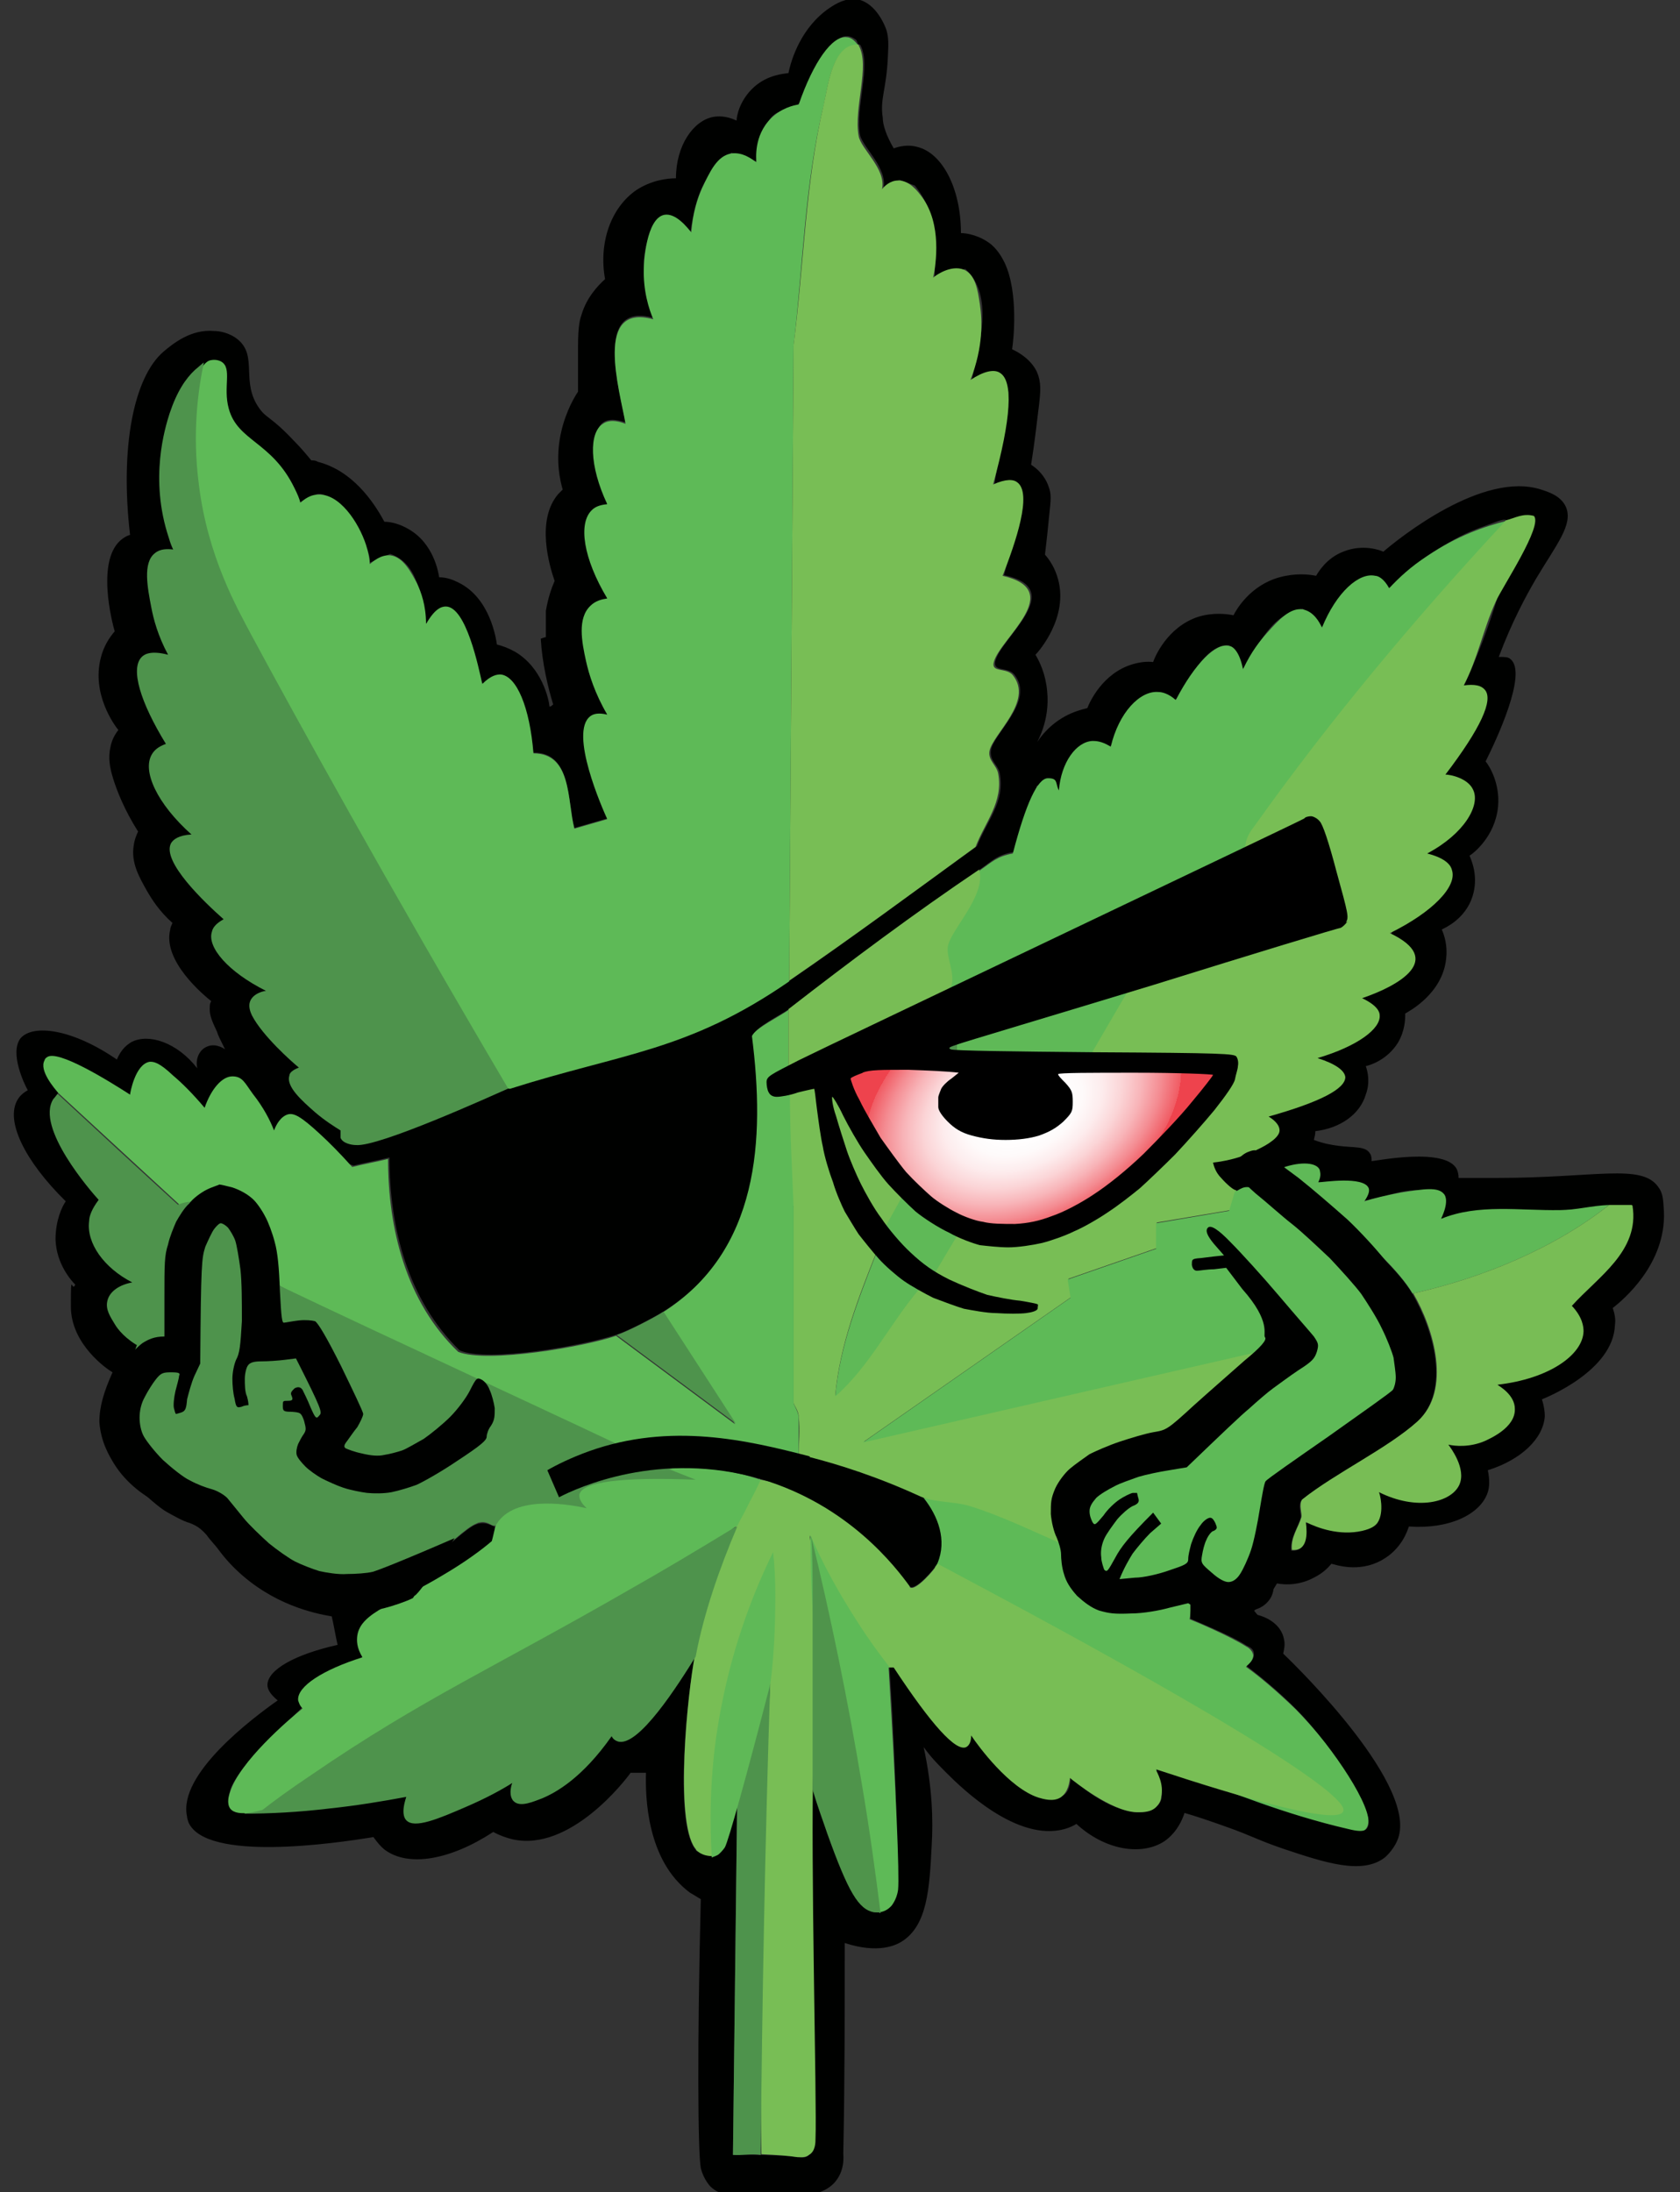 <?xml version="1.0" encoding="UTF-8"?>
<svg xmlns="http://www.w3.org/2000/svg" xmlns:xlink="http://www.w3.org/1999/xlink" id="Capa_1" viewBox="0 0 229.9 300">
  <rect x="0" y="0" width="229.9" height="300" fill="#333333" stroke="none"/>
  <defs>
    <style>      .st0 {        fill: #78bd55;      }      .st1 {        fill-rule: evenodd;      }      .st2 {        fill: #5fb957;      }      .st3 {        fill: #78be55;      }      .st4 {        fill: #4f944b;      }      .st5 {        fill: url(#Degradado_sin_nombre);      }      .st6 {        fill: #000100;      }      .st7 {        fill: #5eba57;      }      .st8 {        fill: #4e934c;      }    </style>
    <radialGradient id="Degradado_sin_nombre" data-name="Degradado sin nombre" cx="-137.7" cy="-512.6" fx="-137.7" fy="-512.6" r="28.7" gradientTransform="translate(95.1 -230.2) rotate(-27.7) scale(1 -.7)" gradientUnits="userSpaceOnUse">
      <stop offset=".2" stop-color="#fff"></stop>
      <stop offset=".3" stop-color="#fefafa"></stop>
      <stop offset=".4" stop-color="#fdeced"></stop>
      <stop offset=".5" stop-color="#fbd5d7"></stop>
      <stop offset=".6" stop-color="#f8b5b9"></stop>
      <stop offset=".7" stop-color="#f48c92"></stop>
      <stop offset=".8" stop-color="#f05b63"></stop>
      <stop offset=".8" stop-color="#ee434d"></stop>
    </radialGradient>
  </defs>
  <g>
    <path class="st7" d="M145.5,211.4c5.9,2,11.8,4,17.8,6.1-.2,1.4-.3,2.7-.5,4.1.8.3,5.5,2.3,7.7,3.7.4.2.9.6,1,1.2,0,.8-.7,1.4-1,1.6,1.7,1.2,4.1,3.2,6.8,5.8,5.2,5.3,11.6,14.1,9.6,16.4-.7.9-2.8.4-6.8-.6-6.1-1.5-9-3.3-15.2-5.4-1.6-.6-4.2-1.4-7.5-2.2-3.1-2-6.3-4.3-9.6-6.9-8.8-7.1-15.4-14.6-20.2-21.2.3-.9.6-2.6.3-4.7-.3-2-1.1-3.5-1.6-4.3,1.6,0,3.4.2,5.3.6,6.1,1.1,10.8,3.7,13.8,5.8h0Z"></path>
    <path class="st5" d="M167.7,146.4c-6.6,14-20.5,23.3-31.7,22-7.6-.9-11.8-6.9-12.2-7.3-6.5-6.1-7.7-13.7-7.9-15.8,17.3.4,34.6.7,51.9,1.1h-.1Z"></path>
    <path class="st6" d="M74.7,87.2c0-1.3,0-2.4,0-3.6.3-1.8.8-3.2,1.2-4.1-.7-2-2.6-8.3.5-11.9l.6-.6c-.4-1.4-.9-3.8-.4-6.9.5-3,1.7-5.3,2.5-6.5,0-2.6,0-4.7,0-6.2,0-3,.3-3.8.5-4.4.7-2.3,2.2-3.9,3.2-4.8-.9-5,.8-9.8,4.3-12.2,2-1.3,4.1-1.6,5.4-1.6,0-4.5,2.4-7.9,5.1-8.4.6-.1,1.7-.2,3.2.5,0-.6.4-2.8,2.4-4.6,1.9-1.7,4.1-1.8,4.7-1.9.4-2,1.8-6.3,5.6-8.9.9-.6,2.2-1.4,3.8-1.2,2.7.5,3.9,3.9,4,4.2.3,1,.3,1.9.2,3.7-.2,4.5-1.1,5.7-.7,8.3,0,1,.5,2.5,1.5,4.2,1.4-.5,2.5-.4,3.2-.2,3.4.8,6,5.6,6,11.8.8,0,2.6.3,4.2,1.6,1,.9,1.5,1.9,1.8,2.5,1.9,4.1,1.2,10.6,1,11.8.9.4,2.6,1.4,3.4,3.1.6,1.4.5,2.6.3,4.4-.3,2.4-.6,5.2-1.1,8.3.8.5,1.9,1.5,2.4,3,.4,1,.3,1.9.1,3.7-.2,2.1-.4,4-.6,5.6.7.8,1.4,1.9,1.8,3.4,1.4,5.2-2.6,9.8-3.1,10.3.6,1,1.4,2.7,1.6,5,.4,4-1.3,7-2,8,.6-1.1,1.9-3.2,4.5-4.6,1.1-.6,2.2-.9,3-1.1.3-.8,2.1-4.8,6.2-6,1-.3,2-.4,2.8-.3.2-.6,1.9-4.8,6.2-6.2,2-.6,3.8-.4,4.8-.2.4-.8,2.3-4.1,6.3-5.2,2.2-.6,4-.4,5-.2.3-.5,1.4-2.4,3.7-3.3,2.7-1.1,5.1-.2,5.5,0,2.1-1.8,13.6-11.1,21.6-8.5.9.3,2.7.8,3.4,2.4,1,2.4-1.3,5.1-4.1,9.8-1.4,2.4-3.3,5.9-5.1,10.7.8,0,1.3,0,1.6.3,2.4,1.9-2,11.2-3.4,14,.5.6,2,3,1.7,6.2-.4,4.1-3.4,6.4-3.9,6.7.2.5,1.3,2.8.4,5.6-1,3.1-3.8,4.3-4.2,4.5.4.9.8,2.3.6,4-.5,4.8-5.1,7.2-5.6,7.5,0,.7,0,2.3-1,4-1.5,2.4-3.9,3.1-4.4,3.2.3.8.6,2.3,0,3.9-.8,2.7-3.5,4.6-6.9,5,0,.4-.1.8-.2,1.2,1.3.5,2.5.7,3.3.8,2.2.3,3.8,0,4.4,1.1.2.3.2.7.2,1,.5,0,10.3-2,11.7,1.2.1.3.2.6.2,1.1h5.3c13.4,0,19.7-2,22,1.2.7.9.7,1.8.8,3.4.3,7.2-5.6,12.1-7,13.2.3.9.4,1.6.3,2.3-.2,6.3-9.5,10-10,10.2.3.9.4,1.7.4,2.3-.2,3.1-3.3,6-7.8,7.4.3,1.4.2,2.4,0,3-1,3.1-5.4,5.1-10.8,4.7-.2.6-1,3.1-3.7,4.6-3.2,1.8-6.4.6-6.9.5-.5.6-1.2,1.3-2.4,1.9-2.4,1.3-4.7.9-5.5.7,0,.3.1,1.3-.5,2.2-.8,1.2-2,1.5-2.3,1.5.2.2.4.5.6.7,1.9.5,3.3,1.7,3.6,3.3.2.8,0,1.5-.1,2,2.1,2,18.8,18.4,15.6,25.6-.6,1.4-1.7,2.3-1.7,2.3-3.1,2.4-8.2.7-13.9-1.2-3.5-1.2-4.4-1.8-7.5-2.9-2.5-.9-4.6-1.6-6-2-.8,2.4-2.2,3.5-2.8,3.9-3.1,2-8.1,1.2-12-2.4-.3.2-.9.5-1.6.7-6.5,1.8-14-5.5-16.2-7.7s-2.4-2.6-3.1-3.5c1.2,5.5,1.3,10.1,1.1,13.4-.3,6-.6,11-4.1,13.2-.8.5-3.2,1.7-7.8.2,0,9.6,0,19.2-.2,28.8,0,.3.3,2.4-1.3,4.1-1.6,1.6-3.7,1.5-3.9,1.5h-10.8c-.7-.1-1.5-.4-2.2-1.1,0,0-.9-.9-1.3-2.5-.4-2.2-.5-16.8,0-36.8-.5-.3-1-.6-1.5-.9-5.9-4.4-6.1-13.1-6-16.4h-2.1c-.7,1-8.3,10.9-16.2,9.1-.8-.2-1.7-.5-2.6-1-5.8,3.8-11.6,4.9-14.9,2.4-.5-.4-1-1-1.5-1.7-5.4.9-22.9,3.4-25.3-2-.1-.3-.2-.6-.2-.8-1.3-5.8,9-13.5,12.4-15.9-1.1-.9-1.4-1.6-1.4-2.1,0-2.1,3.8-4.2,9.6-5.5-.3-1.3-.5-2.6-.8-3.9-2.4-.4-8.1-1.6-13.1-6.4-2.6-2.5-4.1-5.2-4.9-7.1-1.6-.3-8.3-1.8-11.8-7.4-.6-1-1.8-2.9-2-5.7,0-2.1.6-4.1,1.8-6.8-.7-.4-5.7-3.8-5.7-9s.1-1.8.6-3c-.5-.5-2.6-2.8-2.7-6.2,0-2.6.9-4.5,1.4-5.2-5.6-5.5-8.3-11-6.6-13.9.3-.5.7-.9,1.4-1.3-.5-.9-2.5-5.1-1-7.1,1.7-2,7.1-1.3,13.2,2.9.6-1.5,1.5-2.1,2-2.4,2.3-1.2,6.2,0,9,3.6-.3-1.3.3-2.6,1.4-3,1.2-.5,2.4.4,2.4.4-.6-1.2-1-2-1.1-2.4-.7-1.5-1-2.2-1-3.1s.1-.8.2-1.1c-1-.8-6.7-5.5-5.6-9.8,0-.3.2-.6.3-.9-1.8-1.6-2.8-3.2-3.5-4.4-1-1.8-2.2-3.8-1.8-6.2.1-.8.4-1.5.6-1.9-1.9-3-2.9-5.6-3.4-7.2s-.7-2.9-.4-4.3c.2-1.1.7-1.9,1.1-2.4-.5-.6-3.7-4.9-2.4-9.9.4-1.6,1.2-2.8,1.9-3.6-.3-1-2.7-10,1.1-12.7.3-.2.6-.4,1-.5-1.4-12,.5-21.6,4.6-25.1,1.2-1,3.7-3.1,6.9-2.8.7,0,2.1.2,3.3,1.2,2.7,2.3.3,5.8,2.9,9.4,1,1.4,1.6,1.1,4.7,4.4,1.1,1.1,1.9,2.1,2.4,2.7.3,0,.6,0,.9.2,4.7,1.2,7.6,5.4,9.1,8.2.9,0,2.1.3,3.3,1,3.5,2,4.1,6,4.2,6.6,1.1,0,2,.4,2.6.7,4.4,2.1,5.2,7.8,5.3,8.5.8.2,1.6.5,2.5,1,3.7,2.2,4.6,6.5,4.7,7.5.2,0,.4-.2.5-.3-.7-2.3-1.5-5.6-1.7-9l.6-.2ZM117.5,6.2l-.3-.7c-3.6-3-6.3,7.2-7.9,8.7-1.2,1.1-2.7.6-3.8,1.9-1,1.3-1.8,4.3-2,6l-3.4-1.2c-3.8,2.5-5,6.4-5.6,10.8l-3-1.8c-2.4-.6-3.3,4.2-3.4,5.9,0,2.4.5,5.4,1.3,7.7-8.2-2.3-4.6,9.8-3.8,14.3-7.4-2.5-2.2,9.2-2.5,11.1,0,.5-1.6.7-2.1,1.8-1.5,3.2.4,8.1,2.1,11v30.3l-4.5,1.3c-1-3.8-.4-10.4-5.6-10.3l-2.6-8.5-4.4-1-3.9-9.2-3.8,1c-.7-3.5-1-8.2-4.9-9.5l-2.8,1.2c.3-2.6-4.8-9.9-7.2-9.4l-2.3,1.1c-5.7,2.2-11.5,4.4-17.2,6.6-.8.4-1.6.8-2.4,1.2-1.9,4.3-.2,9.3,1.8,13.2l-2.5.3-1.2,1.9,3.5,9.9c-6.5,2.1,3.5,10.8,3.5,12.4l-2.3,3.5,6.7,8c-3.3,4.2,2.2,8.2,5.8,9.8l-1.9,3.4,6.4,7.1c-3.4,1.3.5,4.5,2.2,6s3.7,1.5,4.1,4.2c.7.6,1.3.1,2,0,5.5-1,14.7-5.6,20.4-7.4,15.4-4.8,24.3-5.1,38.2-14.7,8.6-5.9,17-12.2,25.5-18.3,1.3-3.4,3.9-6.1,3.1-10-.2-1.1-1.4-1.7-1.2-3.1.3-2.3,6.1-6.8,3.2-10.4-.9-1.1-2.9-.3-2.6-1.8.8-3.3,10-9.9,1.2-11.8l2.6-9.9-3.9-2.6,1.9-12.6-5-1.7c1-4.6,3.1-11.5-.9-15.1l-4.2,1.1c.2-4.6.3-8.8-2.7-12.5l-2.1-.8-2.2,1.2c.6-2.8-2.8-5.6-3.2-7.3-.7-3.8,1.6-9.6,0-12.4h-.2ZM27,184.9c-.3,2.5-2.1,5-2.6,7.6l-1.8,1.1,1.3-6.4c-3.9,0-5.6,5.2-5.1,8.6,1.3,6.3,9.2,7.3,12.5,10.1,2,1.7,4,5.1,6.6,7.1,7.4,5.6,14.1,4.7,21.5,0,1.7-1.1,4.4-3.9,5.8-4.4,1.4-.5,2.3.4,2.5.3,0,7.7-11,10.3-16.6,13l-1.5,4.8c-.5.9-5.3,2.7-6.4,3.8-.9.9-1,2.3-1.9,3.2-2.1,2.2-9.7,8.9-9.9,11.8-.3,3.7,2.8,2.2,4.5,2.2,6.8,0,13-.6,19.7-1.9v3.2c2.8.3,5.5-.7,8.1-1.8,1.8-.8,4.4-2.9,5.6-3.3,1.8-.5.6,2.2.9,2.5,3.2.5,5.3-.9,7.7-2.9,1.7-1.4,3.8-4.8,4.7-5.5,1.2-.8,2.6-.4,3.9-1.2,2.5-1.5,5.4-8.6,8.6-10.2-1,5.1-2.9,22.5,0,26.4.3.7,1,.3,1.3.4.2,0,.4.7,1,.6l1.3-.6c1.2-2.8,1.4-6,2.2-8.9l-.6,50.4c1.6-.1,2.9,0,3.8,0,1.7.1,3.4,0,5,.3.4,0,1,.2,1.5-.2.5-.4.6-1.1.6-1.5v-48.7c3.2,9.2,6.1,15.7,7.5,16.4.9.5,1.7.4,1.7.4,0,0,.8,0,1.6-.8,1.6-1.6,0-29.3-.3-32.7h.7c2.8,2.4,6.4,5.6,10.6,9.3,7.3,6.3,10.8,9.3,12.5,8.3.8-.5,1-1.6,1-2.5,4.9,4.6,9.9,5.8,11.8,4,1.5-1.3.2-3.9-.1-5.2,2.2.8,4.7,1.1,5.9,1.6,3.7,1.4,11.7,4.7,20.4,6.7,1.2.3,2.1.4,2.5,0,1.6-1.7-3.6-9.7-8.3-15-2.7-3-6.1-5.8-8.1-7.3.2-.2,1-.8,1-1.6s-.6-1-1-1.2c-2.1-1.4-6.9-3.3-7.7-3.7v-2.4c-1.4.4,6.3-56.2,6.3-56.2-.7,0-3.8-3.2-3.2-3.8,2.6-2.1,5.1-4.2,7.7-6.4,2.1-3,4.2-6,6.4-8.9,2.1-2.4,4.3-4.9,6.4-7.3,3-6.6,5.9-13.2,8.9-19.8,1.7-7.7,3.4-15.3,5-23,2-4.3,3.4-8.3,4.4-11.5,1.4-4.7,3-10,1.4-11-.5-.3-1.6.3-3.9,1.1-2.4.9-4.4,2.1-6.9,3.7-1.3.8-4.6,4.2-5.2,4.4-1,.4-2.1-.6-3.8,0-2.3.8-3.8,3.8-5.5,5.4l-2.6-2.5c-4.5.8-5.9,4.9-8.2,8.2l-1.9-3.2c-3.8-.2-6.1,6.6-7.3,7.4-.8.5-2.2-.8-3.8,0-1.7.8-4.2,4.7-5.1,6.4-4.2-1-6,2.4-7,6l-3.1-.6-3.2,9.1c-2.3.4-2.9,1.2-4.5,2.3-8.9,6-17.6,12.5-26.1,19.1-1.1.8-4.6,2.5-5,3.6,1.9,14.2,1.1,29.4-12.2,37.8-1.4.9-4.9,2.7-6.4,3.2-4.4,1.5-17.7,3.9-21.6,2.2-7.1-6.9-9.6-16.8-9.6-26.4-1.6.4-3.3.7-4.9,1.1-3.9-1.2-7.8-2.3-11.7-3.5-6.1-1.7-12.1-3.4-18.2-5.2-.6-.3-8.2-3.9-10.5-1.3-.4.5-.7,1.1-.6,1.5.6,5.1,5.6,9.8,6.2,13,.2,1.1-.6,2.4-.6,3.7,0,3.2,2.6,6,5.1,7.6,1.5,2.4,8.9,9.5,8.9,9.5h0ZM219.8,165.1c-1,.2-7.1.6-22.6,1.7l-.4-3.3c-3.6-1.6-6.6.3-10.1.8l-1.4-2.5h-4.9l-2.2-2.5-2.7.6,9.2,7.6c2.5,2.9,6.7,6.3,8.6,9.6,2.8,4.8,5.3,13.2.6,17.5-4.1,3.7-11.3,7.1-15.8,10.7-.5.7,0,1.9-.1,2.4-.4,1.4-1.5,2.8-1.3,4.5,2.2.2,2.1-2.3,1.9-3.8l8.5.5,1.6-1.5-.5-3.4h10.7l-1.2-6.4c3.8.5,7.9-1,9.5-4.7l-2.4-3.3c4.2-2.1,8.8-3.4,11.8-7.3l-1.6-3.5c3.6-4,9.3-7.5,8.3-13.7h-1c-1.4,0-2.4.2-2.5.2v-.2Z"></path>
    <path class="st7" d="M117.5,6.2c-3.6-.2-4.2,5.6-4.8,8.3-2.6,10.7-2.8,21.9-4.1,32.8l-.6,87c-13.9,9.6-22.8,9.8-38.2,14.7-2.9-.2-7-.8-11.5-2.6-32.2-12.8-34.2-66-34.3-71.1-.3-13.3,2.1-25.4,4.8-26,.9-.2,1.5.2,1.5.2,1.5.9.2,3.5,1,6.4,1.2,4.5,5.9,4.5,9,10.9.4.8.7,1.5.8,2,1-.9,1.8-1.1,2.3-1.1,3-.3,5.7,3.8,6.7,6.9.3,1,.5,1.9.5,2.6.5-.4,1.5-1.3,2.8-1.2,1.8.2,2.9,2.4,3.7,3.9.5,1.1,1.2,2.9,1.2,5.5,1.2-2.1,2.1-2.4,2.7-2.4,2.8,0,4.5,8.4,5,10.6,1.2-1.2,2-1.3,2.5-1.3,2.2.2,4,4.5,4.5,10.8,5.3,0,4.6,6.5,5.6,10.3l4.5-1.3c-.6-1.3-5.3-11.9-2.3-14.1.4-.3,1.1-.5,2.3-.2-1.7-2.9-2.5-5.5-2.9-7.3-.6-2.7-1.2-5.9.6-7.6.7-.7,1.6-.9,2.3-1-3.3-5.5-4-10.3-2.1-12.1.4-.4,1-.7,2.1-.8-2.5-5.3-2.5-9.8-.6-11,.4-.3,1.3-.7,3.1,0-.8-4.6-4.4-16.6,3.8-14.3-.6-1.4-1.4-3.9-1.3-7,0-.6.3-6.8,2.8-7.3,1.6-.3,3.2,1.8,3.7,2.4.2-2.7.9-4.8,1.5-6.1,1-2.1,2-4.4,4-4.7,1.5-.2,2.7.7,3.4,1.2,0-.4-.4-3.6,2-6,1.4-1.4,3.1-1.8,3.8-1.9,2-5.8,4.6-9.5,6.6-9.2.4,0,1,.3,1.6,1.2h0Z"></path>
    <path class="st3" d="M206.1,71.2c1.2-.3,2.3-1,3.8-.6,1.3,1.3-4.3,9.7-5.2,11.7-1.7,3.7-2.5,7.9-4.4,11.5,1.5-.2,2.4,0,2.9.6,1.2,1.4-.6,5.3-5.4,11.6.7,0,3.1.5,3.8,2.1,1,2.1-1.2,6-6.3,8.7,2.8.7,3.3,1.8,3.4,2.3.7,2.2-2.6,5.7-8.5,8.6,7.6,3.6,1.2,7.2-3.8,8.9,2.1,1,2.4,1.9,2.4,2.3.2,1.9-3.1,4.3-8.5,5.9,2.5.8,3.7,1.7,3.8,2.6,0,1.6-3.4,3.4-10.5,5.4.5.3,1.5,1,1.5,1.9s-1.5,1.9-3,2.6c-1.3.7-3.4,1.5-6.1,1.8.1.5.4,1.4,1.1,2.1.8.9,1.7,1.7,2.1,1.7l-.8,2.7-10.1,1.7v3.5l-12.1,4.2.4,2.5-28.4,19.8,55.4-12.7c-2.9,2.5-10.5,10.2-13.2,11.4-4.1,1.9-8.3,1.5-12.3,4.9-4.1,3.3-3.5,5.8-2.5,10.5-4.2-1.8-8.4-3.9-12.9-5.3-2-.6-4.4-.5-6.2-1.1-5.7-1.8-11.3-4.2-17.2-5.7,0-1.8.2-3.6,0-5.4,0-.8-.7-1.7-.7-1.9v-26.8c0-.2-.6-1.1-.7-1.9-.2-4.3,0-10.2,0-14.5.9-.2,2.8-.5,4.5.1.4,7.8,2.5,16.3,7.6,22.3-2.5,6.3-5.1,12.9-5.7,19.8,4.6-4.1,7.5-10,11.5-14.7l2.5-3.2,2.6-4.8c13.1,5.9,30-10.9,37-21.2,1.1-1.7-12.5-2.8-18.8-2.9l4.7-8c7.5-16,19.4-35.8,38.8-53.8,4.5-4.2,9-7.9,13.5-11.2h0Z"></path>
    <path class="st3" d="M117.5,6.2c1.6,2.8-.7,8.6,0,12.4.3,1.8,3.8,4.5,3.2,7.3.3-.4,1.1-1.2,2.2-1.2,1.6,0,2.7,1.5,3.3,2.3,2.7,3.7,1.9,9.1,1.5,11,.3-.3,2.4-1.8,4.2-1.1,1.6.7,1.9,2.8,2.2,4.8.3,2.1.5,5.7-1.3,10.3,1.8-1.2,3.2-1.5,4-1,1.9,1.1,1.6,6.2-.9,15.3,1.8-.8,2.8-.7,3.3-.3,2.1,1.5-.2,8.2-2,12.8,8.8,2-.4,8.6-1.2,11.8-.4,1.5,1.7.7,2.6,1.8,2.9,3.6-2.8,8.1-3.2,10.4-.2,1.3,1,1.9,1.2,3.1.7,3.9-1.8,6.6-3.1,10-8.5,6.2-16.9,12.4-25.5,18.3l.6-87c1.4-10.9,1.6-22.1,4.1-32.8.6-2.6,1.2-8.5,4.8-8.3h0Z"></path>
    <path class="st3" d="M104.1,202.5c8.3,1.6,20.3,4.3,20.4,14.7.7.7,3.5-2.5,3.8-3.2,5.8,3.1,43.8,23.1,53.6,31.3,1.1,1,2.2,2,1.9,2.6-.8,1.9-13.6-1.8-25.7-5.8.3.5,1.2,2.1.8,3.8,0,.4-.2.9-.7,1.4-.8.8-2.1.7-2.8.7-3.4-.2-8.4-4.2-9-4.7,0,.4-.2,2-1.3,2.7-1,.6-2.3.2-3,0-4-1.3-8.2-7-9.2-8.5,0,.9-.3,1.4-.7,1.6-1.4.6-4.7-3-9.9-10.9h-.7c-1.9-2.3-3.9-5-5.9-8.3-2.1-3.5-3.7-6.9-4.9-9.8.5,3.6,1.2,9.1,1.3,15.7.2,9.1-.6,8.6-.8,16-.4,11.8.5,46.5.3,50.8,0,.6,0,1.8-.9,2.3-.5.4-1.1.3-1.6.3-1.3-.2-2.9-.3-4.9-.4-.3-18.1,0-36.8.8-55.9,0-2.8.3-5.7.4-8.5-2.7,7.9-5.3,15.7-8,23.6-.7,0-1.5-.2-2.1-.8,0,0,0-.1-.2-.3-2.8-3.9-1-21.3,0-26.4,1.2-6,3.3-12.3,5.7-17.8.9-2,2.4-4.3,3.2-6.4v.2Z"></path>
    <path class="st8" d="M69.7,148.9c-2.5,1.1-17.9,8.1-21,7.8-.5,0-1.8-.2-2.1-1,0-.4,0-.8,0-1-.8-.5-2.1-1.3-3.5-2.5-1.7-1.5-4-3.5-3.5-5,0-.4.5-.8,1.3-1.1-1.1-.9-5-4.4-6.4-7.1-.3-.6-.5-1.3-.3-1.9.4-1.2,2-1.5,2.2-1.5-5.2-2.6-8.1-6-7.4-8.1.1-.5.5-1.1,1.6-1.7-2.6-2.3-8.5-7.9-7.2-10.4.3-.5,1-1.1,2.8-1.2-4.7-4.2-6.8-8.7-5.4-11,.3-.5.8-1,1.9-1.4-3.5-5.7-4.9-10.3-3.3-11.9.4-.4,1.3-.9,3.6-.3-1.4-2.6-2-4.9-2.3-6.5-.5-2.6-1.2-6.1.5-7.4.7-.6,1.7-.6,2.5-.5-.2-.4-.4-.9-.6-1.6-2.7-8.1-.5-15.1.1-17,1-3,2.2-4.8,3.5-6,.5-.4.9-.8,1.2-1-.8,3.8-1.6,9.6-.7,16.6,1.2,10,5.3,17.1,7.2,20.7,6.1,11.3,18.3,33.5,35.1,62h.1Z"></path>
    <path class="st7" d="M108.1,149.8c0,5.2.3,10.4.5,15.4v26.8c0,.2.6,1.1.7,1.9,0,1.8,0,3.6,0,5.4-9.6-2.5-19-3.5-28.7-.6-14.4-7.7-28.8-15.4-43.2-23.2-4.3-3.5-8.6-7.1-12.8-10.6l-16.6-15.3c-.5-.6-2.7-3.1-1.9-4.5,0,0,0-.2.3-.4,1.4-1.2,8.6,3.3,11.4,5.1,0-.2.7-4.2,2.7-4.5.5,0,1.2,0,3.2,1.9,1.2,1,2.7,2.5,4.3,4.4.9-2.6,2.4-4.3,3.8-4.3s1.7.9,2.8,2.4c1.5,1.9,2.4,3.7,2.9,5,.3-.8.9-1.9,1.9-2.2.8-.2,1.7.2,4.4,2.7,1.2,1.1,2.7,2.6,4.4,4.5,1.6-.4,3.3-.7,4.9-1.1,0,9.6,2.5,19.6,9.6,26.4,3.9,1.6,17.3-.7,21.6-2.2l16.3,12.1-9.9-15.3c13.2-8.4,14-23.6,12.2-37.8.4-1.1,4-2.8,5-3.6,0,3.8,0,7.7,0,11.7h.1Z"></path>
    <path class="st7" d="M169.1,163c.4,0,1.1-1,2.5-.3,5.1,2.3,17.3,14.8,19.3,20.3.9,2.5,1.5,4.1,1.1,5.6-.4,1.8-1.8,2.9-2.6,3.4-6.9,5.3-15.2,11.3-15.8,11.8-.2,1.1-.4,2.8-1,4.8-.9,3.5-2.2,8.4-4.3,8.6-.4,0-.6,0-1.1-.3-1.5-.6-16.6,0-16.7,1.3-1.8.8-.2-10.2-.8-9.2-.3.2-.6.4-.8.2-.6-.3-.4-2.6.4-4.1,1.1-2,3.3-2.6,6.7-3.6,1.6-.5,3.8-1,6.6-1.2,5.8-5.2,11.2-15.9,10.9-15.6l-55.4,12.7,28.4-19.8-.4-2.5,12.1-4.2v-3.5l10-1.7.8-2.7h.1Z"></path>
    <path class="st7" d="M206.1,71.2c-12.1,13-24.1,27.3-34.4,41.8-.7.9-1.2,1.7-1.3,2.9-6.6,3.3-13.2,6.6-19.9,9.9-9.5,4.7-19,9.2-28.4,13.7,4-6.8,8-13.6,12-20.4,1.6-1.1,2.3-1.9,4.5-2.3,1.8-6.9,3.4-10.3,4.8-10.3s1,.6,1.5,1.7c.3-3.9,2.4-6.7,4.6-6.8.4,0,1.3,0,2.5.8,1.1-4.7,4-7.7,6.5-7.5.5,0,1.4.2,2.4,1.1,2.6-5,5.5-7.9,7.3-7.4.4,0,1.4.6,1.9,3.2,1.1-2.4,2.4-4,3.3-5,1.6-1.8,3.2-3.5,4.9-3.2,1.5.3,2.3,1.8,2.6,2.5,2-4.9,5.1-7.6,7.3-7.1.4,0,1.2.4,1.9,1.7,1.3-1.4,3-3,5.2-4.4,4.1-2.8,8-4.1,10.8-4.8h0Z"></path>
    <path class="st8" d="M37.3,175.5c17.8,8.5,36.9,17.2,54.7,25.7,1.3.5,2.6,1,3.9,1.4-4.5.5-9,1-13.4,1.5-.3.9-.7,1.6-1.1,2.1-2.3,2.9-7.3,3.4-12.8,1.6-.3.8-.6.9-.9,1-.5,0-.7-.4-1.5-.5-.3,0-.7,0-1,.2-1.4.5-4.1,3.3-5.8,4.4-4.4,2.7-8.4,4.2-12.5,3.8-3.8-.3-6.4-2.1-9-3.8-4.2-2.7-6.8-5.9-8.3-8.1-.7-.2-7.8-2-10.8-9.1-3.3-7.8,1.4-14.7,1.7-15.1-2.7-7.4.1-14.3,4-15.8,4.2-1.6,10.7,2,12.8,10.6h0Z"></path>
    <path class="st8" d="M43.8,181.1"></path>
    <path class="st8" d="M100.9,208.9c-2.4,5.6-4.6,11.9-5.7,17.8-2.3,3.7-7.9,12.6-10.7,11.6-.3-.1-.6-.3-.8-.7-4,5.7-7.6,7.7-9.5,8.5-1.1.4-3,1.3-3.9.4-.7-.7-.4-2-.2-2.5-1.4.9-3.6,2.1-6.4,3.3-3.7,1.6-7,3-8.1,1.8-.3-.3-.7-1.1,0-3.2-3.2.6-6.8,1.2-10.6,1.6-4.2.5-8.1.7-11.6.7,9.2-6.8,19.7-14,31.6-21,12.7-7.5,24.8-13.5,35.9-18.3h0Z"></path>
    <path class="st7" d="M104.1,202.5c-.5,1.1-1,2.1-1.6,3.2-.5,1.1-1.1,2.1-1.6,3.1-5.9,3.6-10.8,6.5-14,8.3-19.4,11.2-29,15.3-44.3,25.8-3,2-5.3,3.7-6.7,4.8-.2,0-3.4,1.1-4.4-.2-.5-.7-.2-1.8,0-2.3,1.3-4.1,7.9-9.8,9.9-11.4-.4-.4-.5-.8-.6-1.1-.2-1.9,3.4-4.2,8.8-5.9-.8-1.3-.8-2.3-.7-3,.5-3.2,5.2-4.3,11.8-8.3,2.9-1.7,5.2-3.4,6.6-4.6.2-.7.3-1.3.5-2,0-.2.3-.5.4-.7,2.8-3.7,10.2-2.2,12.1-1.8-.8-.7-1.1-1.4-1-1.9.4-1.7,5.7-2.4,15.9-2-1.3-.5-2.5-1-3.8-1.5,1.6-.2,3.6-.2,5.8,0,2.8.3,5.1.9,6.9,1.5h0Z"></path>
    <path class="st7" d="M121.6,228.2c1,16.5,1.5,28.5,1.3,30.4-.2,1.5-1,2.3-1,2.3-.2.2-.7.7-1.6.8-.7,0-1.2-.2-1.4-.3-3.7-11.7-6.7-25.5-7.7-41.1-.2-3.5-.3-6.9-.3-10.2,1.6,3.7,3.8,7.8,6.6,12.1,1.4,2.2,2.8,4.1,4.2,5.9h0Z"></path>
    <path class="st2" d="M193.3,177c-1.9-3.2-6-6.7-8.6-9.6l-9.2-7.6c2.6-.9,4.7-.7,5.1.3,0,.2.3.7-.2,1.7.6,0,6.2-.9,6.9.8.1.3.1.8-.6,1.8,1.2-.4,2.9-.8,5-1.2,3.2-.5,5.1-.8,5.9.2.2.2.7,1.1-.4,3.4,5.1-2.1,10.8-1.1,16.3-1.2,2.2,0,4.2-.6,6.7-.7-7.6,6-17.4,10-26.8,12.1h0Z"></path>
    <path class="st0" d="M130.2,134.9l-1.1,1.1c-6.9,3.4-14.7,6.5-21.2,10.4v-8.3c8.5-6.6,17.2-13.1,26.1-19.1,1,3.6-4,8.3-4.3,10.6-.2,1.4,1,3.6.5,5.3Z"></path>
    <path class="st8" d="M24.5,164.9c-.2.3-1.9,5.7-1.9,6.1v11.8s-1.2-.6-2.3.1c-.8.5-1,1.3-1,1.5-2.1-1.1-3.2-2.5-3.6-3.2-.6-1-1.3-2-1-3.2.3-1.3,1.7-2.2,3.4-2.5-3.9-2-6.3-5.4-5.9-8.4,0-.7.4-1.7,1.3-2.9-1-1.1-8.7-9.9-6.2-13.8.2-.2.4-.5.6-.7,5.5,5.1,11,10.2,16.6,15.3h0Z"></path>
    <path class="st8" d="M104.1,294.9c-1.2-.2-2.6.1-3.8,0l.6-50.4c1.3-4.6,2.5-9.6,4.5-14-.7,21.4-1.1,42.9-1.3,64.4Z"></path>
    <path class="st2" d="M105.4,230.5c-3.2,12.4-5.7,21.4-6.2,22.3-.4.6-.9,1-.9,1-.3.2-.7.3-.9.4-.3-5.4-.3-12.5,1.3-20.6,1.7-8.9,4.6-16.1,7.1-21.2.2,1.8.3,3.8.3,5.8,0,4.5-.2,8.7-.7,12.4h0Z"></path>
    <path class="st4" d="M120.3,261.7h-.7c-2.1-.4-3.5-2.7-6.4-10.8-.5-1.5-1.3-3.6-2-6,0-8.8,0-17.7,0-26.8,0-2.7,0-5.3-.2-7.9,2.6,10.7,5,22.2,7,34.3,1,5.9,1.8,11.7,2.5,17.3h-.1Z"></path>
    <path class="st0" d="M223.3,164.9h-3.1c-7.6,6-17.4,10-26.8,12.1,2.8,4.8,5.3,13.2.6,17.5-4.1,3.7-11.3,7.1-15.8,10.7-.5.7,0,1.9-.1,2.4-.4,1.4-1.5,2.8-1.3,4.5,2.2.2,2.1-2.3,1.9-3.8,1.6.8,4.6,1.9,7.7,1.2,1.3-.3,1.8-.7,2.1-1.1,1-1.5.3-4.1.2-4.2,5.2,2.6,9.9,1.4,11-1,1-2.2-1.2-5.1-1.5-5.5.9.2,2.9.4,5-.5.6-.3,4.2-1.8,4.1-4.4,0-1.9-2.1-3.1-2.4-3.3,7.1-.8,11.7-4.1,11.8-7.3,0-.6-.1-1.9-1.6-3.5,3.6-4,9.3-7.5,8.3-13.7h0Z"></path>
    <path class="st6" d="M110.8,199.4c3.9,1,9.4,2.7,15.6,5.6,2,2.5,3.2,5.8,1.9,8.9-.3.7-3.1,3.9-3.8,3.2-1.9-2.6-8.3-11.1-20.4-14.7-13.8-4-25.1,1.2-27.6,2.5l-1.6-3.7c1.2-.7,3.2-1.7,5.7-2.6,11.2-4,21.7-1.5,30.2.7h0Z"></path>
    <path class="st2" d="M120.1,171.3c1.1,1.3,4.3,4.3,5.7,5.1-4,4.7-6.8,10.6-11.5,14.7.6-6.9,3.2-13.4,5.7-19.8h.1Z"></path>
    <path class="st2" d="M154.3,135.7l-4.9,8.4c-6.1,0-12.4-.2-18.5-.3v-1.2l23.4-7h0Z"></path>
    <path class="st2" d="M131.4,168.4l-3.7,6.2c-3.7-2.5-5.1-3-7.6-6.6l3.2-4.5c2.4,1.6,5.7,3.7,8.2,4.8h-.1Z"></path>
    <path class="st8" d="M84.4,182.7c1.5-.5,5-2.3,6.4-3.2l9.9,15.3s-16.3-12.1-16.3-12.1Z"></path>
    <path class="st0" d="M123.7,163.3l-2.6,4.7c-3.2-4.3-7.2-14.4-8-20,1.1,2.2,5,9.5,7,12.1,1.1,1.4,2.5,2.2,3.6,3.2Z"></path>
    <path class="st8" d="M130.9,142.9v1c-.6,0-1.1-.4-1.7-.4.6-.2,1.1-.4,1.7-.6Z"></path>
    <path class="st1" d="M184.4,126.1c-.3.4-.7.8-1,.9-.3,0-11.8,3.5-25.6,7.8-13.8,4.2-25.9,7.8-26.7,8.1-1.2.4-1.4.5-1,.7.3.2,9.1.3,19.6.4,17.8.1,19.2.2,19.5.6.2.3.3.8.2,1.3,0,.4-.3,1.2-.4,1.8-.1.6-1.3,2.3-2.8,4.2-1.4,1.7-3.8,4.4-5.4,6.1-1.6,1.6-3.8,3.7-4.8,4.6-1.1.9-3,2.4-4.4,3.3-1.3.9-3.4,2.1-4.6,2.6-1.2.6-3.2,1.3-4.4,1.6-1.3.3-3.3.6-4.6.6s-3-.2-3.9-.3c-.8-.2-2.8-.9-4.2-1.7-1.5-.7-3.5-2-4.6-2.9-1.1-1-2.7-2.6-3.7-3.7-1-1.1-2.4-3.1-3.3-4.4-.9-1.3-2.2-3.6-2.9-5-.7-1.5-1.4-2.6-1.5-2.6s0,1.2.5,2.6c.4,1.4,1.1,3.6,1.5,4.8s1.3,3.3,1.9,4.5,1.8,3.4,2.8,4.7c1,1.5,2.7,3.5,4,4.7,1.7,1.6,3.1,2.6,5.3,3.7,1.7.8,4,1.7,5.2,2.1,1.3.3,3.3.7,4.5.8,1.2.2,2.3.4,2.4.5.1,0,0,.3,0,.6-.1.3-.8.5-1.6.6s-2.6.1-4,0c-1.4,0-3.4-.4-4.5-.6-1-.3-2.9-1-4.2-1.5-1.2-.6-3-1.6-4-2.3s-2.6-2.1-3.4-3c-.9-1-2.1-2.5-2.8-3.4-.6-.9-1.4-2.3-1.9-3.1-.4-.8-1.2-2.6-1.6-4-.5-1.3-1.2-3.6-1.4-4.9-.3-1.3-.6-3.6-.8-5.1-.2-1.5-.3-2.8-.4-2.8,0,0-1,.2-2.2.5-1.1.4-2.4.6-2.9.6s-.9-.2-1.1-.6c-.2-.3-.3-1-.3-1.4,0-.8.5-1,4.4-3,2.4-1.2,18.8-9,36.6-17.5s32.5-15.5,32.6-15.6c.1-.2.6-.3.9-.3s.9.3,1.2.7c.4.4,1.2,2.7,2.3,6.9,1.6,5.8,1.7,6.2,1.3,6.9h.2ZM118.1,146.8c-.8.3-1.6.6-1.7.8,0,.1.4,1.5,1.2,2.9.7,1.5,2.1,3.8,2.9,5.2,1,1.4,2.5,3.5,3.5,4.7,1.1,1.2,2.6,2.6,3.4,3.3.8.7,2.4,1.7,3.4,2.2,1.1.6,2.8,1.2,3.7,1.3,1.1.3,2.8.3,4.4.3,1.8-.1,3.3-.4,5.1-1.1,1.5-.5,3.8-1.7,5.6-2.9,2-1.3,4.5-3.3,6.9-5.6,2-2,5-5.1,6.6-7.1,1.6-1.9,2.9-3.6,2.9-3.7s-4.7-.3-10.6-.3-10.6,0-10.6.2.4.6,1,1.2c.9,1,1,1.3,1,2.6s-.1,1.5-1.3,2.7c-1,.9-1.9,1.4-3.3,1.9-1.3.4-2.9.6-4.6.6s-3.1-.2-4.6-.6c-1.5-.4-2.4-1-3.3-1.9-.7-.7-1.3-1.5-1.3-2v-1.3c0-.3.3-.9.4-1.2.2-.4.8-1,1.4-1.4l1-.8c-1.6-.2-4.2-.3-6.9-.4-3.7,0-5.3,0-6.3.4h.1Z"></path>
  </g>
  <path class="st3" d="M91.5,266.9"></path>
  <path class="st6" d="M56.5,218.7c-1,.5-2.8,1.1-4,1.4-1.3.3-3.1.7-4.2.7-1.4.1-2.7,0-4.6-.4-1.5-.4-3.7-1.1-5.1-1.8-1.3-.6-3.2-1.8-4.2-2.5s-2.6-2.2-3.6-3.1c-.9-1-2.1-2.3-2.5-2.9-.7-.8-1.3-1.3-2.4-1.7-.8-.2-2.2-1-3.1-1.5s-2.9-2.2-4.3-3.7c-1.8-1.8-3-3.2-3.4-4.2-.4-.8-.9-2.3-1.1-3.2-.2-1.4-.2-2.1.2-3.6.2-1.1.7-2.4,1-3,.2-.6,1.1-1.8,1.8-2.8.7-.9,1.8-2.1,2.5-2.6.8-.5,1.6-.9,3-.9v-5.4c0-4.5,0-5.7.5-7.2.2-1,.8-2.4,1.1-3.1.4-.7,1.1-1.9,1.8-2.5.5-.7,1.6-1.5,2.4-1.9s1.6-.6,1.7-.7c.2,0,1,.2,1.8.4.9.3,1.9.8,2.7,1.5.6.5,1.4,1.7,1.8,2.5.4.7,1,2.3,1.3,3.5.4,1.4.6,3.6.7,6.6.2,3.9.3,4.5.6,4.4.2,0,1.1-.2,2-.3,1-.1,1.8,0,2.2.1.4.2,1.6,2.2,3.6,6.2,1.6,3.3,3,6.2,3,6.5s-.4,1.1-.8,1.8c-.5.6-1.1,1.5-1.4,1.9-.4.5-.5.8-.2,1,.2.1,1.2.5,2.2.7,1.2.3,2.3.4,3.1.2.7-.1,1.8-.4,2.4-.6.6-.2,1.9-1,3-1.6,1-.7,2.6-2,3.6-3s2.2-2.6,2.7-3.6c.9-1.8,1-1.8,1.6-1.5.4.2.9.8,1.1,1.4.3.6.6,1.8.7,2.5,0,1.1,0,1.6-.5,2.4-.4.5-.6,1.2-.6,1.5,0,.5-.8,1.2-4,3.3-2.2,1.5-4.7,2.9-5.6,3.3-.8.3-2.4.8-3.4,1s-2.5.2-3.4.1c-.8-.1-2.3-.4-3.2-.7s-2.2-.9-3-1.3c-.7-.4-1.7-1.1-2.2-1.6s-1.1-1.2-1.2-1.6,0-1,.2-1.5c.2-.4.5-1,.8-1.4.3-.5.3-.7,0-1.8-.4-1.1-.5-1.1-1.7-1.2-1.1,0-1.2-.1-1.2-.8s0-.7.7-.7.7-.2.5-.7c-.2-.4,0-.6.4-1q.7-.4,1.1.2c.2.4.7,1.4,1.1,2.4.7,1.6.8,1.6,1.2,1.1.4-.4.4-.7-3.2-7.8l-1.6.2c-.8.1-2.2.2-3.1.2s-1.6.1-1.9.6c-.2.3-.4,1.1-.4,1.8s0,1.8.3,2.4c.2.7.2,1.1.2,1.2,0,0-.5,0-.9.2-.7.2-.8.1-1-1.1-.2-.7-.3-1.9-.3-2.7s.2-1.9.5-2.6c.5-.9.6-1.9.8-5.3,0-2.7,0-5.3-.2-7.1-.2-1.5-.5-3.3-.7-3.9-.2-.6-.7-1.4-1-1.8-.4-.4-.8-.6-1-.6s-.6.4-.9.8c-.3.4-.8,1.5-1.2,2.4-.5,1.6-.6,2.2-.7,16l-.8,1.7c-.4.9-.8,2.4-1,3.2-.1,1.2-.2,1.6-.8,1.8-.3.1-.7.2-.7.2-.1,0-.2-.4-.3-.8-.1-.4,0-1.4.2-2.3.2-.8.5-1.8.5-2.1.2-.4,0-.5-1.1-.5s-1.4.1-2.1,1c-.4.5-1.1,1.6-1.5,2.4-.5.9-.7,1.9-.7,2.8s.2,1.9.6,2.6c.4.7,1.5,2.1,2.6,3.2,1.1,1,2.8,2.4,3.7,2.8.9.5,2.2,1,3,1.2.7.2,1.6.7,2.1,1.2.4.5,1.4,1.7,2.2,2.7s2.4,2.5,3.5,3.5c1.1.9,2.8,2.1,3.6,2.5s2.3,1,3.3,1.3c.9.2,2.6.5,3.8.4,1.1,0,2.7-.1,3.5-.3.7-.2,3.6-1.3,11.2-4.6,0,0-4.5,7.4-5.5,7.9h0l-.2.3Z"></path>
  <path class="st6" d="M173,157.8c.7.4,2.8,2,4.7,3.4,1.9,1.5,4.9,4.1,6.7,5.7,1.7,1.6,4,4.1,5,5.4,1.1,1.3,2.5,3.4,3.3,4.7.8,1.3,1.7,3.2,2.1,4.2.4,1.1.9,2.8,1.1,4,.2,1.1.3,2.8.2,3.8,0,1-.4,2.3-.7,3.1-.6,1.2-1.2,1.8-17.5,13.1l-.4,2.3c-.3,1.3-.7,3.3-1,4.5s-.9,3-1.4,4c-.4.9-1.4,2.4-2.1,3.2-.7.8-1.9,1.6-2.5,2-.7.3-1.8.6-2.3.6s-1.6-.3-2.4-.6c-.8-.4-1.8-.9-3.2-1.8l-2.5.6c-1.4.4-3.7.8-5.3.8-2.3.1-3,0-4.4-.4-1.1-.4-2-1.1-3-2-.9-1-1.5-1.9-1.8-3-.3-.9-.4-2.1-.4-2.7s-.3-1.6-.6-2.3c-.4-.8-.7-2.1-.8-3.2,0-1.6,0-2.1.6-3.5.4-.9,1.3-2.1,2-2.7s2-1.5,2.7-2c.8-.4,2.6-1.2,4.1-1.7s3.5-1.1,4.6-1.3c1.8-.3,1.9-.3,5.6-3.7,2-1.8,5.1-4.5,6.9-6.1q3.3-2.7,2.8-3.2c-.3-.4.9-2.1-3.1-6.6l-2.2-2.9-1.7.2c-.9,0-2,.2-2.3.2s-.6-.2-.7-.8c0-.7,0-.8.8-.9.4,0,1.5-.2,3.6-.4l-1.4-1.6c-.9-1.1-1.2-1.8-.8-2.2q.6-.6,3.1,2c1.4,1.4,4.4,4.7,6.6,7.3,2.2,2.6,4.4,5.1,4.8,5.6.6.9.7,1.1.4,2.1-.3.9-.6,1.3-2.5,2.5-1.2.8-2.8,2-3.5,2.5s-2.2,1.8-3.3,2.8c-1.1.9-3.5,3.2-8.5,8l-2.4.4c-1.3.2-3.2.6-4.2.9-1.1.4-2.6.9-3.3,1.3-.8.4-2,1.1-2.5,1.6-.6.7-.9,1.2-.9,1.8s.2,1.1.4,1.5c.3.5.4.4,1.5-.9.6-.9,1.6-1.8,2.2-2.2.6-.4,1.4-.8,1.8-.9.4,0,.6,0,.6,0s.1.5.2.8c.1.4,0,.7-.8,1-.6.3-1.5,1.1-2.1,1.8-.6.8-1.5,2-1.8,2.7-.4.9-.5,1.8-.4,2.5,0,.6.3,1.4.4,1.7.4.4.5.2,1.5-1.6.8-1.5,1.8-2.8,5.2-6.2l1.1,1.5-1.5,1.3c-.8.8-1.8,2-2.4,2.8-.5.8-1.2,2-1.8,3.5l2.1-.2c1.2,0,3.3-.5,4.7-1,2.1-.7,2.6-.9,2.6-1.5s.2-1.3.4-2.1c.3-.9.8-2,1.3-2.6.4-.6,1-1,1.3-1s.5.3.7.7c.3.7.3.8-.2,1.1-.3,0-.8.7-1,1.2-.3.6-.5,1.5-.6,2.1-.2,1.1-.1,1.2,1.3,2.4,1,.9,1.8,1.3,2.3,1.3s1.1-.3,1.6-1.1c.4-.6,1.1-2.1,1.5-3.3s.9-3.7,1.2-5.6c.3-1.8.6-3.6.8-3.8.2-.3,4.1-3,8.7-6.2,4.5-3.2,8.5-6,8.7-6.3s.4-1,.4-1.7-.2-1.9-.3-2.7c-.2-.8-.9-2.6-1.6-4-.7-1.5-2-3.5-2.8-4.7-.8-1.1-2.8-3.3-4.3-4.9-1.6-1.5-3.8-3.6-5.2-4.7-1.3-1-3.5-3-5-4.2-1.7-1.5-2.7-2.7-2.8-3.1,0-.4,0-1.1.4-1.5.3-.4.9-.9,1.5-1.1.8-.3,1.1-.3,2.2.4v-.2Z"></path>
</svg>
